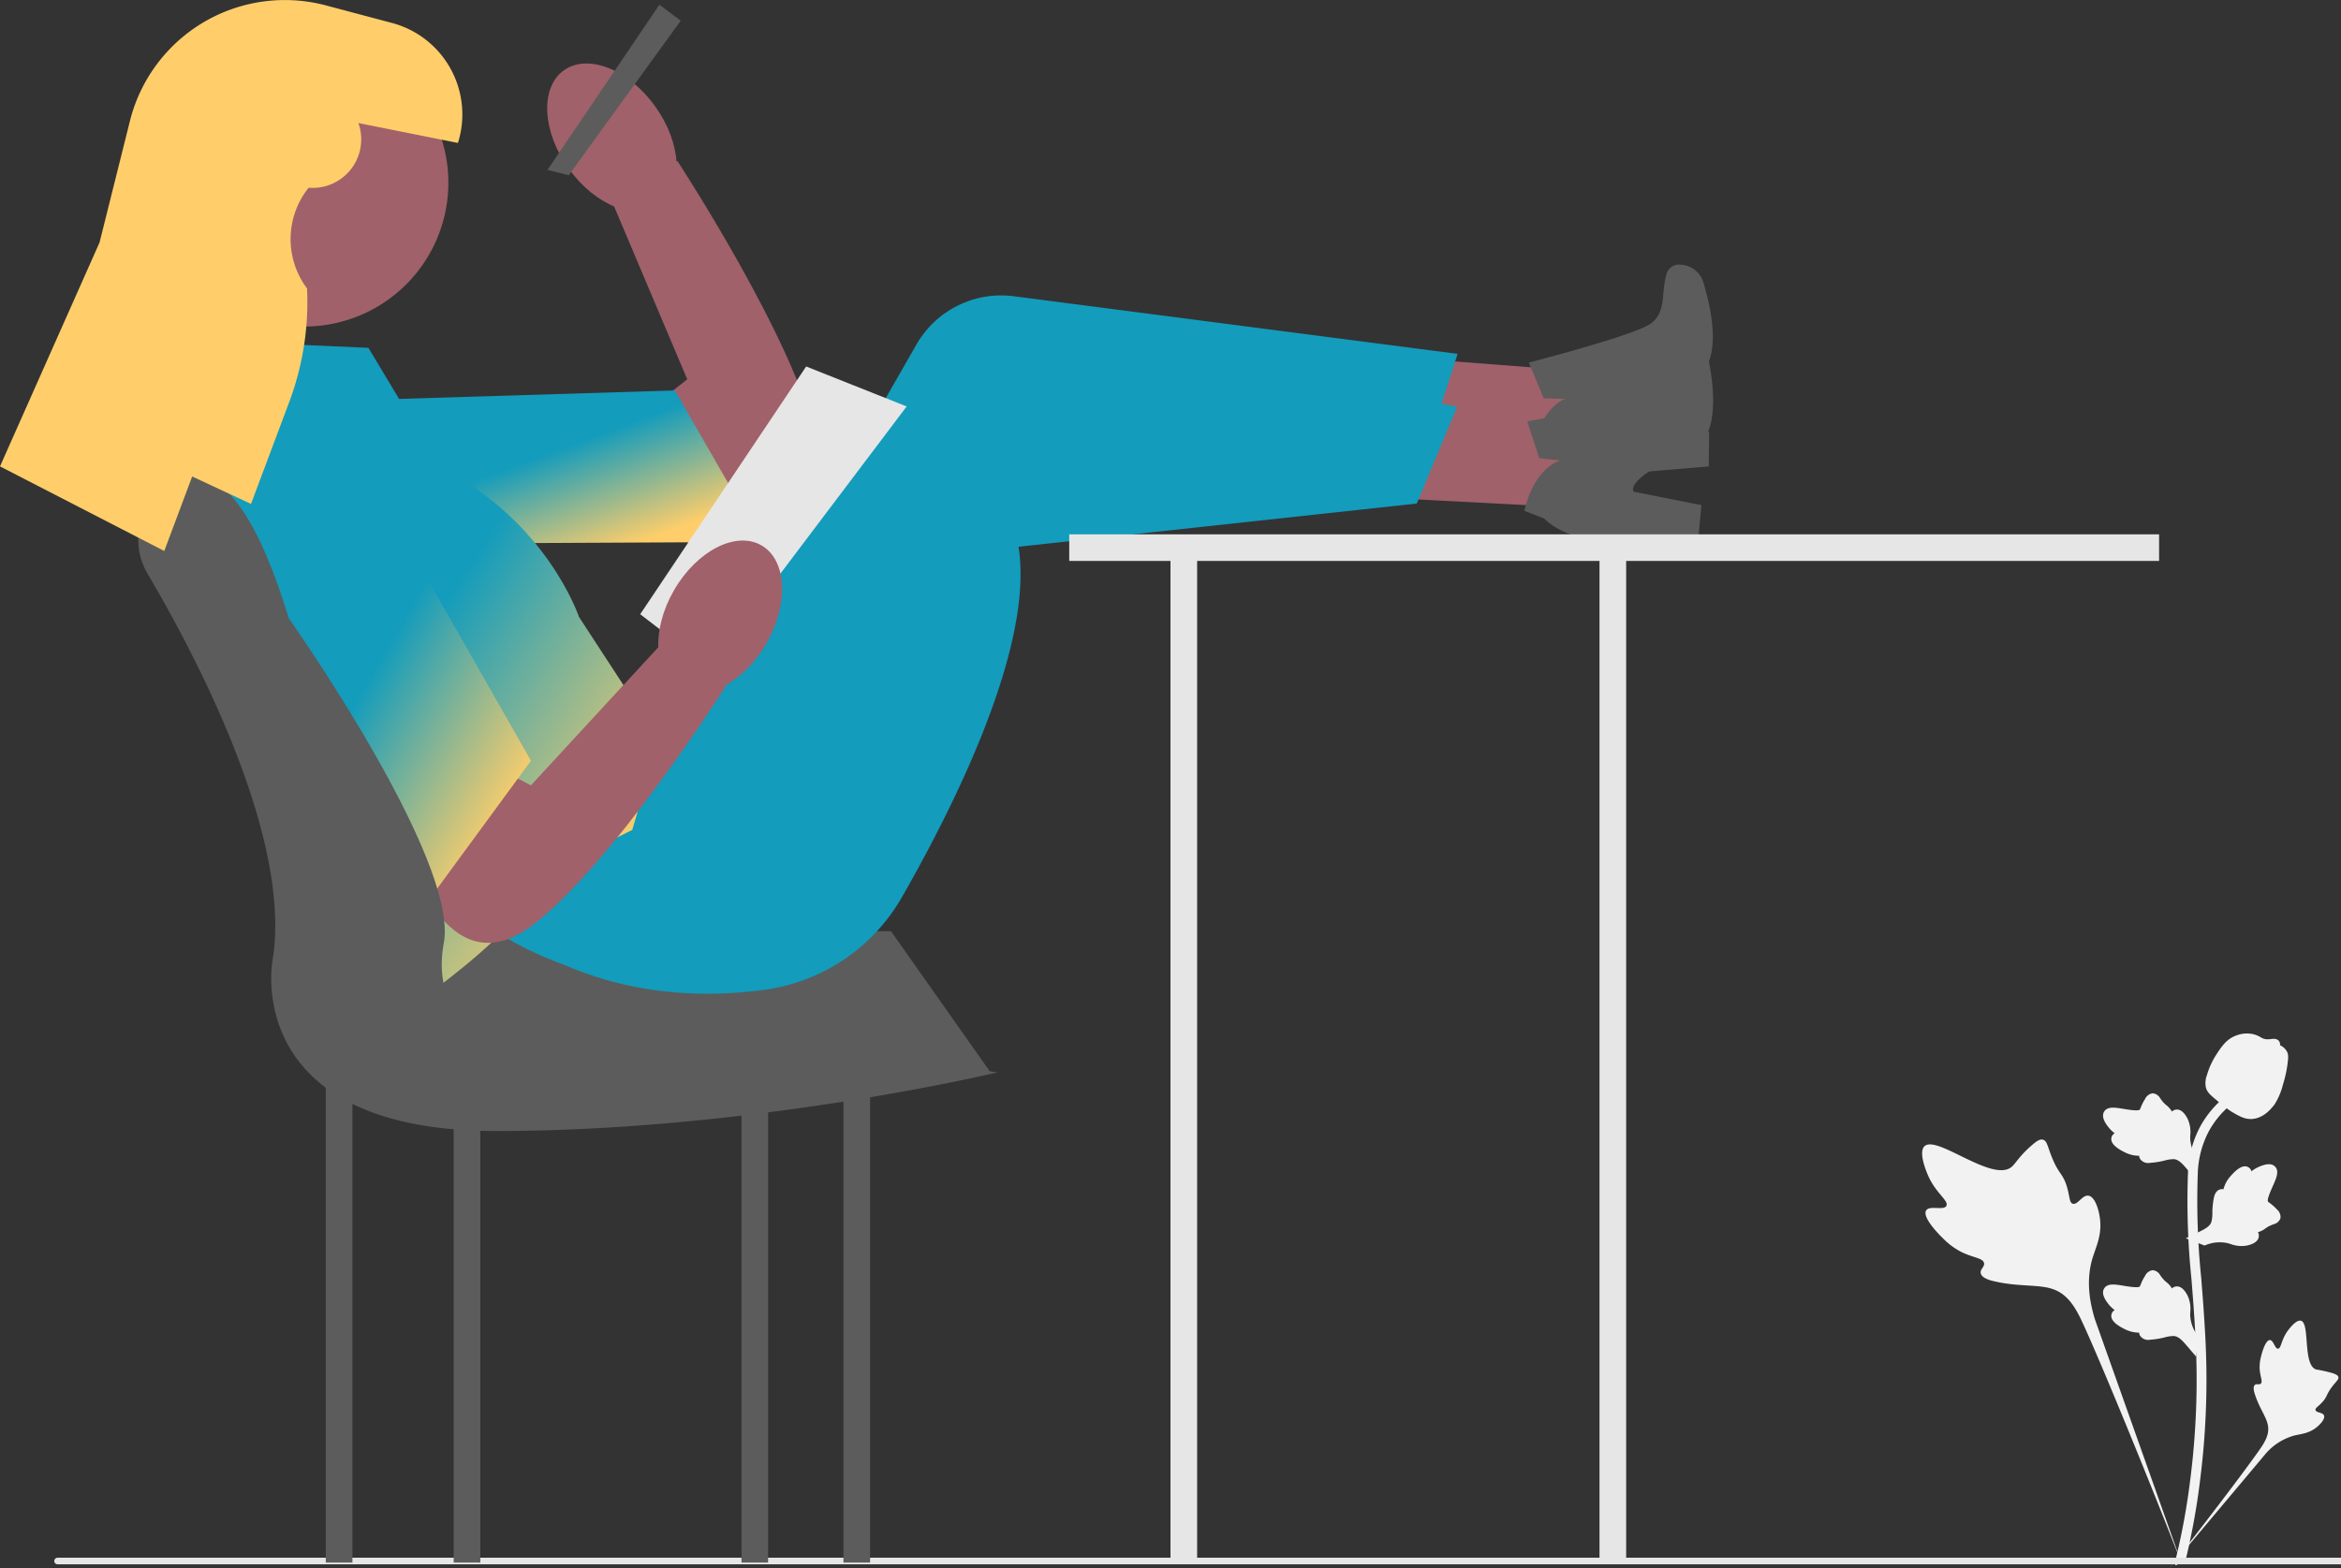 <svg xmlns="http://www.w3.org/2000/svg" xmlns:xlink="http://www.w3.org/1999/xlink" width="481" height="322.344" viewBox="0 0 481 322.344">
  <rect x="0" y="0" width="481" height="322.344" fill="#333333" stroke="none"/>
  <defs>
    <linearGradient id="linear-gradient" x1="0.723" y1="1" x2="0.321" y2="0.631" gradientUnits="objectBoundingBox">
      <stop offset="0" stop-color="#ffce6a"/>
      <stop offset="1" stop-color="#139cbc"/>
    </linearGradient>
  </defs>
  <g id="グループ_378" data-name="グループ 378" transform="translate(-15274 -8393.828)">
    <path id="パス_2104" data-name="パス 2104" d="M41.242,305.219c.68-1.147,3.624.081,4.165-.96s-2.2-2.618-3.758-6.229c-.282-.651-2.057-4.755-.743-6.021,2.492-2.4,13.893,7.5,17.883,4.264.875-.712,1.488-2.132,4.137-4.437,1.054-.917,1.691-1.331,2.309-1.177.875.218.945,1.39,1.883,3.694,1.408,3.455,2.241,3.246,3.061,6,.608,2.046.47,3.235,1.186,3.468,1.014.328,1.947-1.842,3.232-1.648,1.311.2,2.1,2.725,2.354,4.618.471,3.551-.834,5.893-1.556,8.358-.786,2.677-1.251,6.748.562,12.513l17.953,50.58c-3.964-10.379-15.439-38.83-20.262-49.4-1.392-3.053-2.928-6.148-6.085-7.37-3.038-1.177-7.211-.475-12.531-1.756-.621-.15-2.345-.588-2.563-1.6-.179-.839.835-1.307.679-2.092-.21-1.053-2.2-1.066-4.655-2.281a14.511,14.511,0,0,1-3.73-2.752C44.486,310.723,40.337,306.746,41.242,305.219Z" transform="translate(15628.511 8337.405)" fill="#f2f2f2"/>
    <path id="パス_2105" data-name="パス 2105" d="M21.3,340.814c.759,0,1.006,1.8,1.673,1.767s.651-1.833,1.973-3.642c.239-.326,1.741-2.382,2.741-2.1,1.9.53.326,8.984,3.068,10.006a30.421,30.421,0,0,1,3.371.751c.754.252,1.142.446,1.244.793.145.493-.41.866-1.27,1.991-1.289,1.688-.947,2.036-2.063,3.235-.828.889-1.452,1.164-1.359,1.583.131.592,1.466.424,1.741,1.11s-.73,1.82-1.587,2.488c-1.607,1.255-3.133,1.292-4.551,1.648a11.949,11.949,0,0,0-5.979,3.886L.651,387.733c3.951-4.94,14.6-18.781,18.4-24.2,1.1-1.564,2.173-3.212,1.862-5.113-.3-1.831-1.848-3.676-2.754-6.657-.106-.348-.388-1.321.048-1.72.359-.33.882.032,1.222-.271.457-.406-.113-1.388-.223-2.942a8.236,8.236,0,0,1,.275-2.625C19.531,343.994,20.285,340.81,21.3,340.814Z" transform="translate(15719.087 8328.438)" fill="#f2f2f2"/>
    <path id="パス_2106" data-name="パス 2106" d="M55.5,341.718l.458-4.084-.21-.309a7.564,7.564,0,0,1-1.466-4.157c0-.211.01-.422.019-.637a6.389,6.389,0,0,0-.463-3.145c-.309-.688-1.18-2.281-2.488-2.085a1.486,1.486,0,0,0-.82.4c-.03-.047-.061-.094-.093-.146a4.459,4.459,0,0,0-1.04-1.143,5.278,5.278,0,0,1-.872-.882c-.169-.211-.3-.4-.413-.552a1.918,1.918,0,0,0-1.56-1.023A2.047,2.047,0,0,0,45,325.137a9.778,9.778,0,0,0-.9,1.787,2.933,2.933,0,0,1-.154.351c-.268.394-2.448.025-3.269-.109-1.845-.308-3.441-.574-4.1.59-.471.832-.121,1.932,1.073,3.358a6.636,6.636,0,0,0,1.118,1.045,1.366,1.366,0,0,0-.657.858c-.248.99.6,1.982,2.527,2.952a6.8,6.8,0,0,0,2.026.722,7.855,7.855,0,0,0,1.135.1,1.34,1.34,0,0,0,.167.605,2.02,2.02,0,0,0,2.1.846,16.466,16.466,0,0,0,2.977-.479,7.216,7.216,0,0,1,1.878-.28c.929.075,1.646.818,2.484,1.783Z" transform="translate(15669.732 8330.935)" fill="#f2f2f2"/>
    <path id="パス_2107" data-name="パス 2107" d="M15.392,312.153l3.834,1.479.353-.124a7.556,7.556,0,0,1,4.393-.363c.2.052.406.115.612.18a6.4,6.4,0,0,0,3.161.35c.744-.125,2.506-.562,2.646-1.877a1.477,1.477,0,0,0-.179-.9l.164-.052a4.515,4.515,0,0,0,1.371-.716,5.292,5.292,0,0,1,1.073-.62c.247-.11.46-.191.639-.259a1.918,1.918,0,0,0,1.385-1.248A2.045,2.045,0,0,0,34.1,306.2a9.817,9.817,0,0,0-1.5-1.328,3.116,3.116,0,0,1-.3-.237c-.313-.359.6-2.375.934-3.136.766-1.706,1.428-3.183.47-4.115-.686-.666-1.839-.607-3.521.185a6.656,6.656,0,0,0-1.3.816,1.362,1.362,0,0,0-.663-.853c-.894-.492-2.069.08-3.5,1.7a6.8,6.8,0,0,0-1.212,1.775,8,8,0,0,0-.385,1.073,1.337,1.337,0,0,0-.628.007c-.687.17-1.152.776-1.351,1.82a16.465,16.465,0,0,0-.292,3,7.232,7.232,0,0,1-.206,1.889c-.308.879-1.209,1.383-2.355,1.951Z" transform="translate(15707.719 8336.183)" fill="#f2f2f2"/>
    <path id="パス_2108" data-name="パス 2108" d="M55.5,296.611l.458-4.084-.21-.309a7.564,7.564,0,0,1-1.466-4.157c0-.211.01-.422.019-.637a6.389,6.389,0,0,0-.463-3.145c-.309-.688-1.18-2.281-2.488-2.085a1.485,1.485,0,0,0-.82.4c-.03-.047-.061-.094-.093-.146A4.46,4.46,0,0,0,49.4,281.3a5.279,5.279,0,0,1-.872-.882c-.169-.211-.3-.4-.413-.552a1.918,1.918,0,0,0-1.56-1.023A2.047,2.047,0,0,0,45,280.03a9.777,9.777,0,0,0-.9,1.787,2.933,2.933,0,0,1-.154.351c-.268.394-2.448.025-3.269-.109-1.845-.308-3.441-.574-4.1.59-.471.832-.121,1.932,1.073,3.358a6.635,6.635,0,0,0,1.118,1.045,1.366,1.366,0,0,0-.657.858c-.248.99.6,1.982,2.527,2.952a6.8,6.8,0,0,0,2.026.722,7.864,7.864,0,0,0,1.135.1,1.339,1.339,0,0,0,.167.605,2.02,2.02,0,0,0,2.1.846,16.471,16.471,0,0,0,2.977-.479,7.213,7.213,0,0,1,1.878-.28c.929.075,1.646.818,2.484,1.783Z" transform="translate(15669.732 8339.692)" fill="#f2f2f2"/>
    <path id="パス_2109" data-name="パス 2109" d="M27.829,376.009l.856-.537.207-.988-.207.988,1,.114c.016-.093.07-.305.152-.639a142.8,142.8,0,0,0,2.944-16.136,164.458,164.458,0,0,0,1.334-18.672c.093-6.291-.2-11.053-.444-14.881-.181-2.887-.4-5.637-.614-8.315a155.438,155.438,0,0,1-.71-21.4,19.83,19.83,0,0,1,2.306-8.847,18.787,18.787,0,0,1,4.825-5.66l-1.258-1.582a20.82,20.82,0,0,0-5.337,6.271,21.707,21.707,0,0,0-2.553,9.711,156.941,156.941,0,0,0,.715,21.661c.213,2.668.432,5.406.611,8.281.237,3.792.532,8.514.44,14.724a162.457,162.457,0,0,1-1.316,18.443,140.635,140.635,0,0,1-2.905,15.915C27.638,375.427,27.588,375.628,27.829,376.009Z" transform="translate(15693.225 8339.573)" fill="#f2f2f2"/>
    <path id="パス_2110" data-name="パス 2110" d="M22.739,281.169c.083,0,.167,0,.251-.008,1.72-.093,3.312-1.122,4.734-3.058a14.129,14.129,0,0,0,1.687-4.024,25.136,25.136,0,0,0,.93-4.171c.2-1.457.179-2.066-.11-2.6A3.083,3.083,0,0,0,28.81,266a1.148,1.148,0,0,0-.079-.6c-.344-.842-1.26-.732-1.754-.678a4.977,4.977,0,0,1-.9.056,2.536,2.536,0,0,1-1.247-.421,5.62,5.62,0,0,0-1.689-.664,6.021,6.021,0,0,0-3.177.252c-2.184.728-3.26,2.426-4.507,4.392a15.409,15.409,0,0,0-1.664,3.8,4.526,4.526,0,0,0-.227,2.521c.249.964.836,1.517,2.326,2.735a27.031,27.031,0,0,0,3.007,2.3c1.561.9,2.541,1.467,3.842,1.467" transform="translate(15713.666 8342.654)" fill="#f2f2f2"/>
    <path id="パス_2111" data-name="パス 2111" d="M0,397.966H0a.677.677,0,0,0,.677.677H469.845v-1.354H.677a.677.677,0,0,0-.677.677" transform="translate(15285.154 8316.697)" fill="#e6e6e6"/>
    <path id="パス_2119" data-name="パス 2119" d="M409.439,114.82s25.255,3.037,20.995-16.93S402.02,41.04,402.02,41.04l-13.707,7.687,15.737,37.2-6.775,5.344Z" transform="translate(15011.158 8385.861)" fill="#a0616a"/>
    <path id="パス_2120" data-name="パス 2120" d="M402.592,101.877l3.559,29.269,89.174-.437-17.91-31.126Z" transform="translate(14935.245 8374.496)" fill="url(#linear-gradient)"/>
    <path id="パス_2121" data-name="パス 2121" d="M446.556,25.022C441.1,17.4,432.689,14.076,427.772,17.6s-4.479,12.554.978,20.175,13.867,10.945,18.784,7.424,4.479-12.553-.978-20.175" transform="translate(14962.08 8390.686)" fill="#a0616a"/>
    <rect id="長方形_767" data-name="長方形 767" width="5.475" height="127.022" transform="translate(15340.936 8587.96)" fill="#5c5c5c"/>
    <rect id="長方形_768" data-name="長方形 768" width="5.475" height="127.022" transform="translate(15367.217 8587.96)" fill="#5c5c5c"/>
    <rect id="長方形_760" data-name="長方形 760" width="5.475" height="206.959" transform="translate(15514.497 8508.023)" fill="#e6e6e6"/>
    <rect id="長方形_764" data-name="長方形 764" width="5.475" height="127.022" transform="translate(15426.348 8587.96)" fill="#5c5c5c"/>
    <rect id="長方形_765" data-name="長方形 765" width="5.475" height="127.022" transform="translate(15447.3 8587.96)" fill="#5c5c5c"/>
    <path id="パス_2122" data-name="パス 2122" d="M344.541,237.5h105.73l20.282,28.769-105.206,6.272Z" transform="translate(15006.798 8347.719)" fill="#5c5c5c"/>
    <path id="パス_2112" data-name="パス 2112" d="M182.153,110.335l-.48-20.864,63.812,4.908.326,14.137Z" transform="translate(15362.788 8376.459)" fill="#a0616a"/>
    <path id="パス_2113" data-name="パス 2113" d="M160.166,87.622l3.052,7.343,4.383.139s-5.132,1.571-6.557,10.9l4.211,1.262s4.045,3.774,11.605,3.408l20.271-1.7.078-7.067L183.2,100.29s-3.122-2.054,12.332-10.5c0,0,5.12-3.131.515-18.589a5.127,5.127,0,0,0-4.76-3.7,2.6,2.6,0,0,0-2.827,1.932c-1.165,3.868.014,7.723-3.187,10.138S160.166,87.622,160.166,87.622Z" transform="translate(15427.962 8380.724)" fill="#5c5c5c"/>
    <path id="パス_2114" data-name="パス 2114" d="M225.236,187.354s22.018,37.447,71.838,30.7a38.5,38.5,0,0,0,28.23-19.039c11.486-20.071,28.927-55.213,23.272-75.113l84.262-16.082,6.639-20.464L348.284,75.51a20.077,20.077,0,0,0-20.009,9.934l-44.423,77.578-13.243,1.446Z" transform="translate(15134.016 8379.202)" fill="#139cbc"/>
    <path id="パス_2115" data-name="パス 2115" d="M182.8,120.94l1.2-20.835,63.21,10.026L246.4,124.25Z" transform="translate(15360.475 8374.395)" fill="#a0616a"/>
    <path id="パス_2116" data-name="パス 2116" d="M160.691,103.219l2.451,7.565,4.357.492s-5.241,1.154-7.413,10.334l4.1,1.6s3.728,4.086,11.294,4.331l20.341-.06.646-7.038L182.63,117.7s-2.946-2.3,13.137-9.471c0,0,5.355-2.708,2.009-18.488a5.128,5.128,0,0,0-4.448-4.07,2.6,2.6,0,0,0-2.974,1.7c-1.471,3.761-.608,7.7-3.992,9.848S160.691,103.219,160.691,103.219Z" transform="translate(15427.117 8377.201)" fill="#5c5c5c"/>
    <path id="パス_2117" data-name="パス 2117" d="M225.395,181.5s18.934,39.1,69.136,36.379A38.5,38.5,0,0,0,324.2,201.172c13.064-19.081,33.275-52.707,29.24-73l85.283-9.25,8.263-19.864L357.043,79.917A20.078,20.078,0,0,0,336.3,88.208l-50.52,73.753-13.316.376Z" transform="translate(15126.378 8378.399)" fill="#139cbc"/>
    <path id="パス_2123" data-name="パス 2123" d="M446.314,1.206l4.38,3.285-23,31.756-4.38-1.1Z" transform="translate(14963.173 8393.595)" fill="#5c5c5c"/>
    <path id="パス_2124" data-name="パス 2124" d="M465.028,88.448l-25.185-1.1-10.95,49.276s23,86.506,50.371,83.221c0,0,16.973-12.593,16.973-16.973s23-15.331,23-15.331l5.475-18.615-16.425-25.185s-6.57-19.71-28.471-30.66Z" transform="translate(14884.668 8376.87)" fill="url(#linear-gradient)"/>
    <path id="パス_2118" data-name="パス 2118" d="M46.382,136.271H270.314v5.475h-109.5V347.61h-5.475V141.746H46.382Z" transform="translate(15447.31 8367.373)" fill="#e6e6e6"/>
    <path id="パス_2130" data-name="パス 2130" d="M512.132,9.9A29.566,29.566,0,1,0,541.7,39.465,29.565,29.565,0,0,0,512.132,9.9" transform="translate(14824.424 8391.907)" fill="#a0616a"/>
    <path id="パス_2125" data-name="パス 2125" d="M399.808,93.468l20.65,8.212-40.516,53.656-14.235-10.95Z" transform="translate(15039.835 8375.683)" fill="#e6e6e6"/>
    <path id="パス_2126" data-name="パス 2126" d="M411.822,209.986s7.665,24.255,24.09,12.127,40.037-49.358,40.037-49.358l-12.662-9.308-27.376,29.695-7.665-3.962Z" transform="translate(14947.182 8362.097)" fill="#a0616a"/>
    <path id="パス_2127" data-name="パス 2127" d="M486.691,115.209,461.505,130.54l37.23,81.031,24.09-32.851Z" transform="translate(14860.268 8371.462)" fill="url(#linear-gradient)"/>
    <path id="パス_2128" data-name="パス 2128" d="M418.687,138.854c-5.237-3.024-13.283,1.106-17.97,9.224s-4.24,17.15,1,20.174,13.283-1.106,17.97-9.224,4.24-17.15-1-20.174" transform="translate(15011.768 8367.063)" fill="#a0616a"/>
    <path id="パス_2129" data-name="パス 2129" d="M373.5,150.632c-7.588-24.876-15.731-32.748-24.292-27.819a13.666,13.666,0,0,0-4.659,18.768c9.734,16.51,29.792,54.337,25.613,79.408,0,0-6.57,35.041,45.991,35.041s102.932-12.045,102.932-12.045l-27.376-4.38-62.255,4.447c-14.224,1.015-26.212-11.155-24.312-25.288q.094-.7.224-1.415C408.485,200.184,373.5,150.632,373.5,150.632Z" transform="translate(14959.826 8370.257)" fill="#5c5c5c"/>
    <path id="パス_2131" data-name="パス 2131" d="M552.63,25.287a9.974,9.974,0,0,1-10.057,13.307l-.17-.011a16.907,16.907,0,0,0-.324,20.7,58.536,58.536,0,0,1-3.659,23.346l-7.852,20.939L518.48,97.931l-5.736,15.311L478.993,95.856l20.455-46.024,6.242-24.969A32.814,32.814,0,0,1,545.949,1.108l13.578,3.606a19.457,19.457,0,0,1,13.559,24.664L552.63,25.287" transform="translate(14795.007 8393.829)" fill="#ffce6a"/>
  </g>
</svg>
